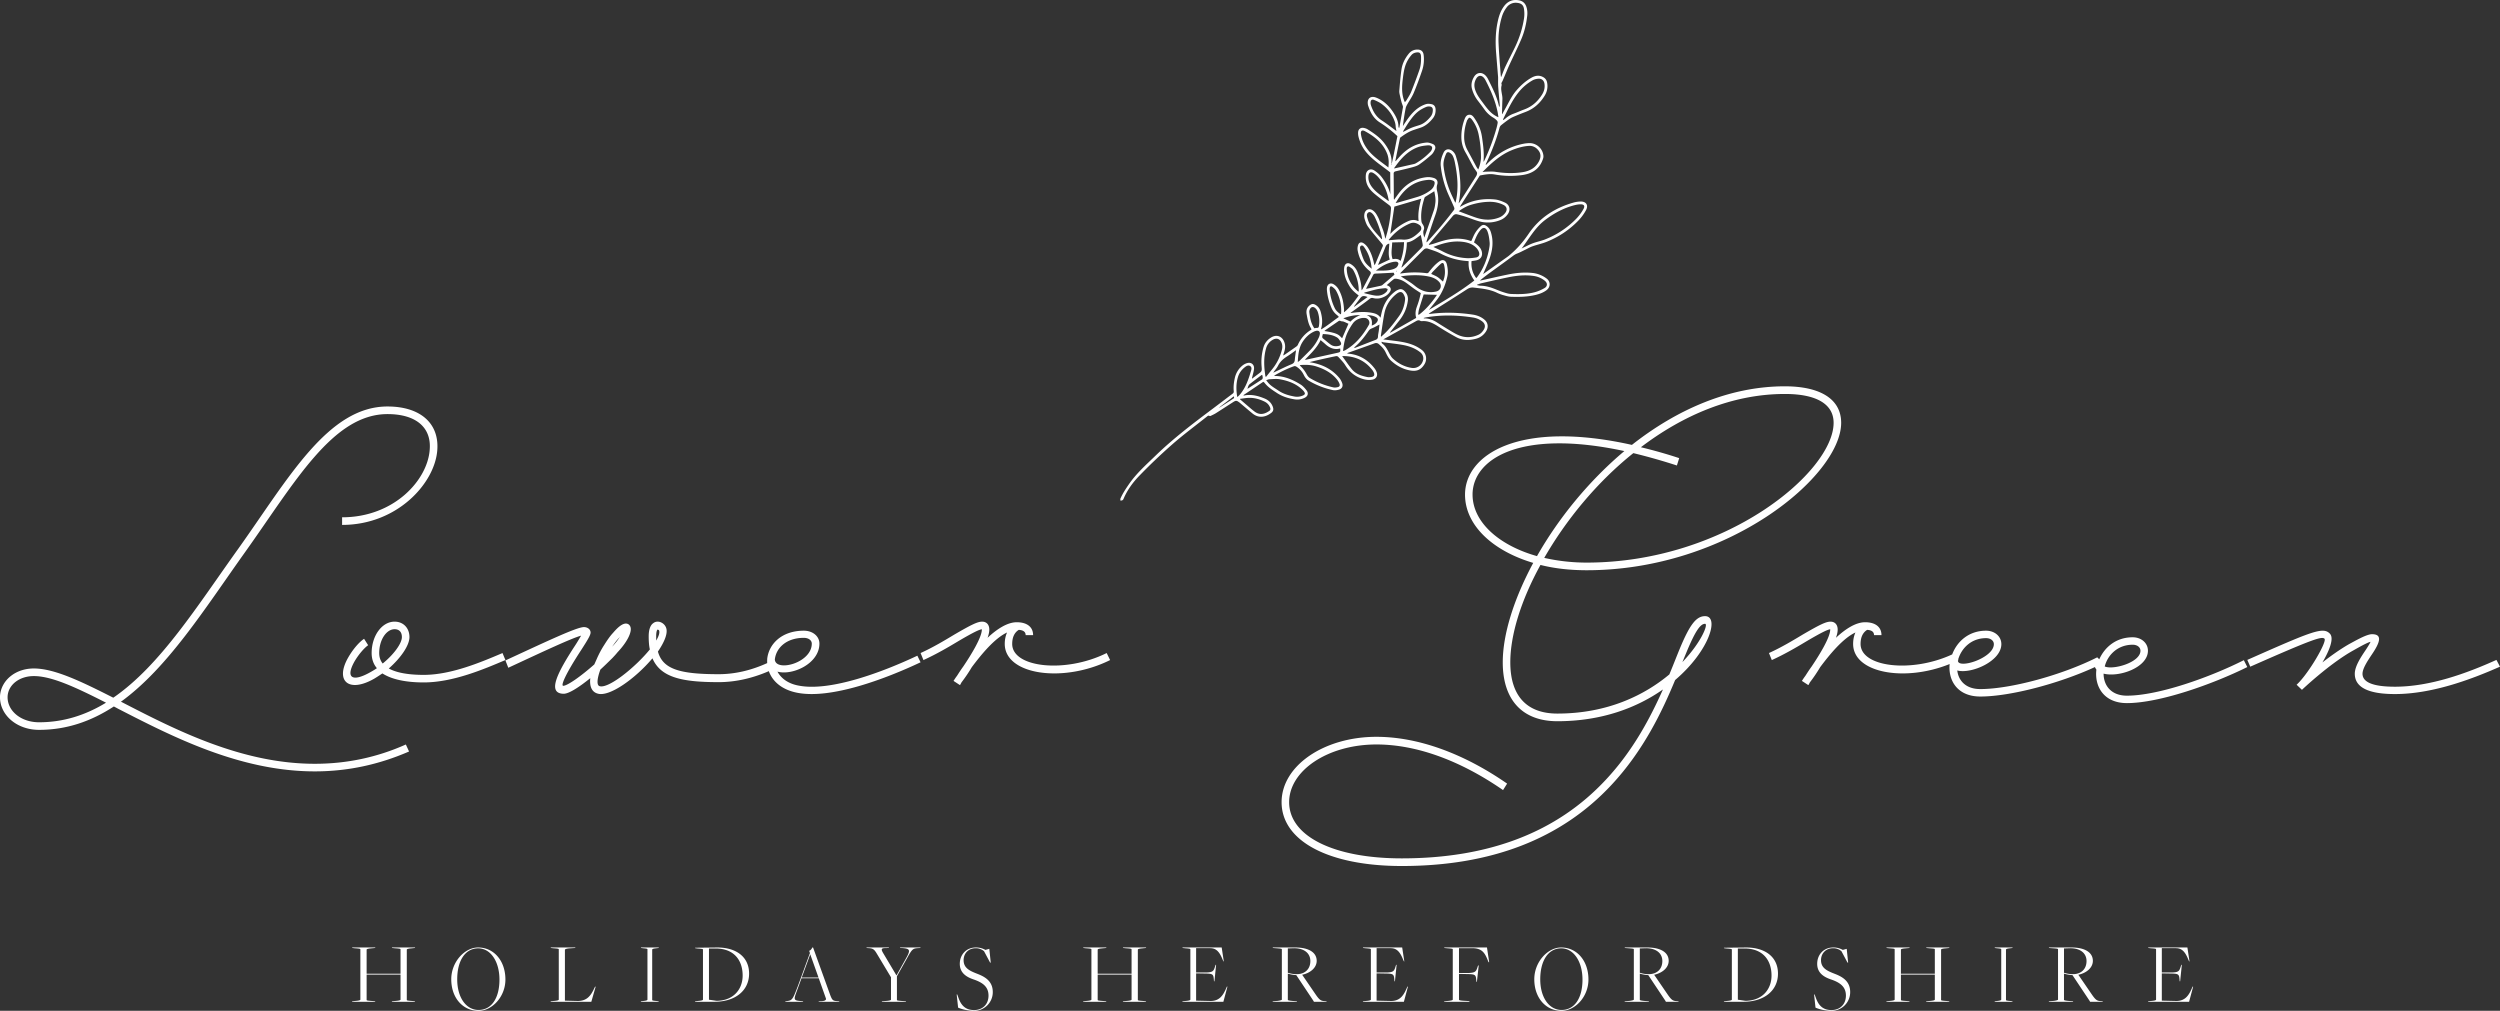 <svg viewBox="0 0 277 112" xmlns="http://www.w3.org/2000/svg"><rect x="0" y="0" width="277" height="112" fill="#333333" stroke="none"/><path d="M52.972 104.98c1.737 0 3.028 1.46 3.028 3.553 0 1.911-1.476 3.467-2.981 3.467-1.737 0-3.019-1.428-3.019-3.499 0-1.911 1.477-3.52 2.972-3.52zm120 0c1.737 0 3.028 1.46 3.028 3.553 0 1.911-1.477 3.467-2.982 3.467-1.736 0-3.018-1.428-3.018-3.499 0-1.911 1.477-3.52 2.972-3.52zm30.147 0a2.1 2.1 0 011.063.27l.434-.119.158 1.526h-.07l-.669-1.258a1.364 1.364 0 00-.937-.333c-.797 0-1.33.57-1.33 1.322 0 .86.65 1.172 1.479 1.495.818.312 1.753.784 1.753 2.032a2.068 2.068 0 01-2.088 2.085c-.582 0-1.261-.14-1.754-.355l-.158-1.462h.06l.157.43c.325.882.847 1.301 1.714 1.301.956 0 1.596-.655 1.596-1.601 0-.957-.61-1.44-1.665-1.795-.729-.248-1.517-.689-1.517-1.721 0-1.043.73-1.817 1.774-1.817zm-95 0a2.1 2.1 0 011.063.27l.434-.119.158 1.526h-.07l-.67-1.258a1.36 1.36 0 00-.936-.333c-.797 0-1.33.57-1.33 1.322 0 .86.65 1.172 1.479 1.495.817.312 1.753.784 1.753 2.032a2.069 2.069 0 01-2.089 2.085c-.58 0-1.26-.14-1.753-.355l-.158-1.462h.06l.157.43c.325.882.847 1.301 1.714 1.301.956 0 1.596-.655 1.596-1.601 0-.957-.61-1.44-1.664-1.795-.73-.248-1.518-.689-1.518-1.721 0-1.043.73-1.817 1.774-1.817zm64.863.096c-1.412 0-2.322 1.331-2.322 3.435 0 1.997.975 3.393 2.368 3.393 1.43 0 2.312-1.31 2.312-3.36 0-2.029-.994-3.468-2.358-3.468zm-120 0c-1.412 0-2.322 1.331-2.322 3.435 0 1.997.975 3.393 2.368 3.393 1.43 0 2.312-1.31 2.312-3.36 0-2.029-.993-3.468-2.358-3.468zm82.381-.096l.235 1.55-.039-.01-.069-.134c-.382-.982-.765-1.329-1.421-1.329h-1.54v2.696h1.138c.735-.03.813-.155.98-.732l.049-.125.049.01-.186 1.828-.05-.01-.008-.104c-.05-.665-.09-.732-.903-.752l-1.068-.019v3.023l1.637.039c.951-.02 1.353-.607 1.715-1.464l.06-.135.058.01-.45 1.675H131l.03-.058.392-.038c.343-.029.47-.087.47-.145v-5.564c0-.068-.059-.087-.568-.125l-.285-.03-.03-.057h4.354zm-71.606 0l-.031.057-.63.04c-.366.028-.503.105-.503.163v5.632l1.447.039c1.016-.02 1.436-.597 1.834-1.473l.063-.116H66l-.482 1.675H61l.032-.058.377-.038c.367-.029.503-.087.503-.145v-5.564c0-.068-.062-.087-.608-.125l-.262-.03-.031-.057h2.746zm79.749 0c1.518 0 2.383.559 2.383 1.483 0 .77-.723 1.357-1.61 1.54l1.55 2.263c.397.558.55.645.997.664l.133.01.041.057h-1.416l-.071-.125-1.885-2.83a3.904 3.904 0 01-.937-.164v2.907c0 .068.357.106.591.126l.397.028.031.058H141l.03-.058.51-.038c.204-.02.49-.087.49-.145v-5.564c0-.068-.062-.087-.592-.125l-.397-.03-.03-.057h2.495zm-70.506 0l-.024.057-.324.04c-.283.028-.389.086-.389.144v5.564c0 .067.05.087.47.126l.235.028.025.058H71l.024-.058.324-.038c.284-.029.39-.087.39-.145v-5.564c0-.068-.05-.087-.47-.125l-.235-.03-.025-.057H73zm91.756 0l.244 1.627-.063.01-.054-.116c-.35-.924-.668-1.444-1.783-1.444h-1.444v2.754h1.019c.818-.03.881-.165 1.062-.742l.053-.105.053.009-.202 1.82-.053-.01-.01-.106c-.053-.664-.075-.732-.977-.75l-.945-.02v2.84c0 .067.064.115.616.144l.52.03.032.076H160l.032-.058.425-.038c.371-.029.51-.087.51-.145v-5.564c0-.068-.065-.087-.617-.125l-.307-.03-.032-.057h4.745zm-66.257 0l-.03.057-.374.01c-.456.01-.496.126-.233.568l1.457 2.446h.02l1.042-1.868c.516-.915.466-1.069-.364-1.146l-.273-.01-.03-.057H102l-.03.057-.172.01c-.628.039-.709.039-1.305 1.137l-1.114 1.983v2.618c0 .067.062.087.588.126l.394.028.03.058H97.7l.03-.058.507-.038c.354-.029.485-.087.485-.145v-2.474l-1.508-2.513c-.283-.471-.405-.683-.91-.712l-.274-.02-.03-.057h2.5zm-19.046 0c2.198 0 3.547 1.102 3.547 2.894 0 1.887-1.533 3.123-3.843 3.123H77l.03-.057.369-.04c.357-.027.49-.085.49-.143v-5.537c0-.068-.061-.087-.593-.125l-.255-.03-.03-.056 2.442-.029zm143.547 0l-.024.057-.324.04c-.283.028-.389.086-.389.144v5.564c0 .067.049.087.47.126l.235.028.024.058H221l.024-.058.325-.038c.282-.029.388-.087.388-.145v-5.564c0-.068-.049-.087-.47-.125l-.234-.03-.025-.057H223zm-100.407 0l-.032.057-.427.04c-.373.028-.512.086-.512.144v2.667h3.756v-2.696c0-.068-.064-.087-.619-.125l-.309-.03-.032-.057H127l-.032.057-.384.04c-.373.028-.512.086-.512.144v5.564c0 .067.064.087.619.126l.266.028.032.058h-2.582l.032-.058.427-.038c.373-.029.512-.087.512-.145v-2.772h-3.756v2.801c0 .067.064.087.619.126l.31.028.032.058H120l.032-.058.384-.038c.374-.029.513-.087.513-.145v-5.564c0-.068-.064-.087-.62-.125l-.266-.03-.032-.057h2.582zm-81 0l-.032.057-.427.04c-.373.028-.512.086-.512.144v2.667h3.757v-2.696c0-.068-.065-.087-.62-.125l-.309-.03-.032-.057H46l-.032.057-.384.04c-.373.028-.512.086-.512.144v5.564c0 .067.064.087.619.126l.267.028.032.058h-2.583l.033-.058.426-.038c.374-.029.513-.087.513-.145v-2.772h-3.757v2.801c0 .067.064.087.619.126l.31.028.032.058H39l.032-.058.384-.038c.374-.029.513-.087.513-.145v-5.564c0-.068-.064-.087-.62-.125l-.266-.03-.032-.057h2.583zm48.493 0l1.908 5.286c.2.504.268.627.709.655l.268.02.03.056H90.7l.028-.056.307-.01c.268-.019.556-.086.47-.323l-.786-2.215h-1.917c.01 0-.556 1.53-.556 1.53-.307.837-.317.932.518.998l.2.02.03.056H87l.029-.056.153-.02c.604-.076.652-.18 1.227-1.682l1.332-3.64-.086-.248c.173-.067.259-.19.355-.37h.076zm152.277 0l.235 1.55-.039-.01-.069-.134c-.382-.982-.765-1.329-1.421-1.329h-1.54v2.696h1.138c.735-.03.813-.155.98-.732l.049-.125.049.01-.186 1.828-.049-.01-.01-.104c-.049-.665-.088-.732-.902-.752l-1.069-.019v3.023l1.638.039c.951-.02 1.353-.607 1.715-1.464l.06-.135.058.01-.45 1.675H238l.03-.058.392-.038c.342-.029.47-.087.47-.145v-5.564c0-.068-.059-.087-.569-.125l-.284-.03-.03-.057h4.354zm-48.91 0c2.198 0 3.547 1.102 3.547 2.894 0 1.887-1.533 3.123-3.843 3.123H191l.03-.057.369-.04c.357-.027.49-.085.49-.143v-5.537c0-.068-.061-.087-.593-.125l-.256-.03-.03-.056 2.442-.029zm-10.947 0c1.517 0 2.384.559 2.384 1.483 0 .77-.723 1.357-1.61 1.54l1.548 2.263c.398.558.55.645.999.664l.132.01.041.057h-1.416l-.071-.125-1.885-2.83a3.9 3.9 0 01-.937-.164v2.907c0 .068.357.106.591.126l.397.028.03.058H180l.03-.058.51-.038c.204-.02.49-.087.49-.145v-5.564c0-.068-.063-.087-.592-.125l-.397-.03-.03-.057h2.495zm29.087 0l-.032.057-.427.04c-.373.028-.512.086-.512.144v2.667h3.757v-2.696c0-.068-.064-.087-.62-.125l-.309-.03-.032-.057H216l-.032.057-.384.04c-.373.028-.512.086-.512.144v5.564c0 .067.064.087.619.126l.267.028.032.058h-2.583l.032-.058.427-.038c.374-.029.513-.087.513-.145v-2.772h-3.757v2.801c0 .067.064.087.619.126l.309.028.033.058H209l.032-.058.384-.038c.374-.029.513-.087.513-.145v-5.564c0-.068-.064-.087-.62-.125l-.266-.03-.032-.057h2.582zm17.913 0c1.518 0 2.383.559 2.383 1.483 0 .77-.723 1.357-1.61 1.54l1.55 2.263c.397.558.55.645.998.664l.132.01.041.057h-1.416l-.071-.125-1.885-2.83a3.91 3.91 0 01-.938-.164v2.907c0 .068.358.106.592.126l.397.028.031.058H227l.03-.058.51-.038c.203-.02.489-.087.489-.145v-5.564c0-.068-.062-.087-.592-.125l-.397-.03-.03-.057h2.496zm-74.144 0l.236 1.55-.039-.01-.07-.134c-.381-.982-.764-1.329-1.42-1.329h-1.54v2.696h1.138c.735-.03.813-.155.98-.732l.049-.125.049.01-.186 1.828-.05-.01-.009-.104c-.049-.665-.089-.732-.902-.752l-1.07-.019v3.023l1.639.039c.951-.02 1.353-.607 1.715-1.464l.06-.135.058.01-.45 1.675H151l.03-.058.392-.038c.343-.029.47-.087.47-.145v-5.564c0-.068-.059-.087-.57-.125l-.283-.03-.03-.057h4.353zm37.938.115h-.747v5.672l.848.125c1.953-.029 2.884-1.361 2.884-2.798 0-1.725-.982-2.999-2.985-2.999zm-114 0h-.747v5.672l.85.125c1.951-.029 2.882-1.361 2.882-2.798 0-1.725-.982-2.999-2.985-2.999zm10.48.655h-.01s-.93 2.558-.94 2.558h1.86l-.91-2.558zm92.471-.683l-.56.019v2.696c.336.096.591.154.998.154.897 0 1.498-.56 1.498-1.454 0-.876-.713-1.463-1.936-1.415zm47 0l-.56.019v2.696c.336.096.59.154.998.154.897 0 1.498-.56 1.498-1.454 0-.876-.713-1.463-1.936-1.415zm-86 0l-.56.019v2.696c.336.096.591.154.998.154.897 0 1.498-.56 1.498-1.454 0-.876-.713-1.463-1.936-1.415zm54.51-62.263c3.956 0 6.24 1.434 6.24 4.043 0 5.87-12.51 16.336-28.203 16.336-1.833 0-3.57-.195-5.113-.587-2.155 3.913-3.344 7.76-3.344 10.793 0 3.686 1.8 5.675 5.209 5.675 5.627 0 9.712-2.087 12.413-4.337.45-1.077.836-2.087 1.19-2.935 1.093-2.609 1.8-3.522 2.766-3.522 1.607 0 .514 3.815-3.313 7.076-1.448 3.49-3.506 7.826-7.074 11.642-5.563 5.967-13.314 8.966-23.219 8.966-8.104 0-13.313-2.771-13.313-7.075 0-4.011 4.663-7.24 10.515-7.24 4.535 0 9.583 1.794 14.472 5.185l-.45.718c-4.76-3.294-9.616-5.055-14.022-5.055-5.402 0-9.679 2.902-9.679 6.392 0 3.75 4.888 6.228 12.477 6.228 9.68 0 17.205-2.902 22.607-8.707 3.023-3.228 4.92-6.848 6.335-10.01-2.83 1.989-6.72 3.521-11.705 3.521-3.859 0-6.046-2.347-6.046-6.522 0-3.097 1.222-7.01 3.377-11.02-4.503-1.338-7.557-4.174-7.557-7.566 0-4.402 5.917-8.315 18.49-5.51 4.888-3.848 10.71-6.49 16.947-6.49zM42.937 45.039c3.612 0 5.74 1.847 5.515 4.827-.258 3.661-4.419 8.294-10.547 8.294v-.843c5.741 0 9.483-4.114 9.709-7.515.193-2.462-1.549-3.92-4.677-3.92-6.097 0-10.29 7.613-15.87 15.42-4.386 6.156-8.482 12.7-13.675 16.457.032 0 .064.033.097.033 5.902 3.045 13.256 6.836 21.384 6.836 3.548 0 6.903-.713 10.096-2.138l.355.777c-3.355 1.457-6.806 2.203-10.451 2.203-8.321 0-15.837-3.888-21.772-6.933l-.483-.26c-2.484 1.62-5.194 2.592-8.29 2.592-2.516 0-4.45-1.717-4.322-3.822.161-1.717 1.742-2.98 3.742-2.98 2.29 0 5.29 1.457 8.805 3.239 5.193-3.564 9.29-10.14 13.837-16.49 5.548-7.775 9.934-15.777 16.547-15.777zM3.748 74.91c-1.58 0-2.807.939-2.903 2.203-.097 1.587 1.419 2.915 3.483 2.915 2.742 0 5.193-.81 7.419-2.17-3.322-1.685-6-2.948-7.999-2.948zm199.072-6.031c.508 0 .794.357.794.877 0 .26-.064.553-.191.91 1.047-.975 2.189-1.722 3.236-1.722 1.078 0 1.808.487 1.808 1.43h-.825c0-.358-.254-.553-.762-.585-.475.292-.729.812-.729 1.56 0 2.572 5.633 3.252 10.152 1.159.53-1.42 1.825-2.627 3.754-2.627.958 0 1.692.634 1.692 1.49 0 1.903-3.352 3.33-4.883 2.918.128 1.11.926 2.06 2.552 2.06 3.352 0 9.064-1.552 12.956-3.518l.224.22c.606-1.362 1.882-2.44 3.702-2.44.957 0 1.691.633 1.691 1.49 0 1.871-3.223 2.98-4.914 2.537 0 1.268.798 2.442 2.585 2.442 3.478 0 9.19-2.03 12.955-3.933l.383.762c-3.83 1.902-9.732 3.995-13.338 3.995-2.585 0-3.606-1.87-3.383-3.71-.063-.095-.128-.19-.16-.285-3.989 1.839-9.413 3.266-12.7 3.266-2.555 0-3.58-1.8-3.398-3.6-5.024 2.032-10.695.976-10.695-2.226 0-.488.096-.91.254-1.268-1.396.65-2.854 2.438-3.901 3.835a17.12 17.12 0 01-1.143 1.69l-.158.293h-.032l-.697-.455c.03-.032.158-.26.38-.552.19-.293.412-.65.698-1.04.92-1.366 2.061-3.25 2.061-4.096v-.032c-.285.032-.92.325-2.632 1.332-1.079.65-2.411 1.43-3.839 2.08l-.317-.78c1.365-.617 2.665-1.397 3.743-2.047 1.903-1.105 2.57-1.43 3.077-1.43zm55.326 1.328c.494.5-.032 1.845-.822 3.191.921-.72 1.974-1.47 2.961-2.034.757-.407 1.941-1.095 2.534-1.095 1.184 0 .888.907 0 2.221-.526.782-1.053 1.596-1.053 2.16 0 .937 1.151 1.437 3.586 1.437 3.883 0 7.93-1.47 11.253-2.971l.395.75c-3.389 1.502-7.633 3.035-11.648 3.035-2.895 0-4.442-.72-4.442-2.252 0-.814.658-1.815 1.185-2.597.394-.594.526-.844.559-.938-.296.062-.888.375-1.94.97-2.633 1.47-5.66 4.348-5.66 4.348l-.592-.563.065-.062c1.316-1.252 3.323-4.724 3.028-5.037-.296-.282-1.218 0-8.226 3.097l-.329-.751c7.206-3.19 8.39-3.691 9.146-2.91zm-184.356-.69c.255.61-.16 1.593-.893 2.677.542 1.931 2.36 2.507 6.727 2.507 1.776 0 3.578-.41 5.382-1.231a3.133 3.133 0 010-.392v-.06c.163-1.614 1.56-3.137 4.062-3.137.975 0 1.723.61 1.723 1.431 0 2.222-2.99 3.562-4.647 3.106.39.73 1.17 1.34 2.371 1.552 3.478.67 9.26-1.491 13.128-3.318l.357.73c-3.866 1.827-9.91 4.11-13.647 3.38-1.747-.332-2.773-1.29-3.167-2.397-1.864.804-3.725 1.217-5.562 1.217-3.953 0-6.408-.474-7.333-2.642-1.849 2.201-4.814 4.37-6.121 3.895-.638-.202-.86-.847-.765-1.694-1.307 1.051-2.423 1.763-2.997 1.728-1.785-.068-.701-2.27 1.339-5.387.223-.338.478-.779.638-1.05-1.02.271-3.985 1.66-8.066 3.557L56 73.175c4.623-2.134 7.906-3.693 8.703-3.693.383 0 .734.238.734.61 0 .305-.415.949-1.02 1.898-1.818 2.778-2.296 3.997-2.009 3.997.446 0 1.913-1.016 3.443-2.371l.287-.644c.223-.508.51-1.05.797-1.49.319-.509.637-.983.988-1.356.606-.711 1.244-1.253 1.722-.948.415.304.255.948-.095 1.592-.255.474-.638.982-1.117 1.49-.19.238-.382.441-.573.644-.447.44-.893.881-1.34 1.288-.382 1.05-.414 1.728-.095 1.83.956.339 3.953-2.067 5.579-4.066-.095-.407-.128-.915-.128-1.457 0-.678.16-1.22.51-1.457.48-.373 1.18-.068 1.404.474zm-30.067-.638c.967 0 1.644.709 1.644 1.708 0 .934-.967 2.32-2.288 3.48.805.452 2.094.71 3.866.71 3.061 0 6.38-1.419 8.733-2.418l.322.774c-2.353.999-5.8 2.481-9.055 2.481-2.03 0-3.576-.354-4.575-.998-.29.193-.58.387-.902.58-2.803 1.611-4.382.29-2.9-2.321.515-.902 1.192-1.708 1.772-2.095l.451.71c-.451.321-1.063 1.03-1.514 1.804-1.031 1.837-.226 2.32 1.804 1.16.226-.129.451-.257.677-.419-.387-.451-.58-1.031-.58-1.676 0-1.901 1.128-3.48 2.545-3.48zm65.097 0c.508 0 .794.357.794.877 0 .26-.064.553-.191.91 1.047-.975 2.189-1.722 3.236-1.722 1.078 0 1.808.487 1.808 1.43h-.825c0-.358-.254-.553-.762-.585-.475.292-.729.812-.729 1.56 0 2.633 5.9 3.283 10.468 1.007l.381.78c-5.234 2.6-11.674 1.626-11.674-1.787 0-.488.096-.91.254-1.268-1.396.65-2.854 2.438-3.901 3.835a17.12 17.12 0 01-1.143 1.69l-.158.293h-.032l-.697-.455c.03-.032.158-.26.38-.552.19-.293.412-.65.698-1.04.92-1.366 2.061-3.25 2.061-4.096v-.032c-.285.032-.92.325-2.632 1.332-1.079.65-2.411 1.43-3.839 2.08l-.317-.78c1.365-.617 2.665-1.397 3.743-2.047 1.903-1.105 2.57-1.43 3.077-1.43zm127.48 2.556c-1.66 0-2.776 1.142-3.096 2.41.926.413 3.958-.444 3.958-1.744 0-.38-.351-.666-.862-.666zm-147.232-.762c-1.982 0-3.087 1.157-3.217 2.405.098 1.4 4.094.396 4.094-1.766 0-.365-.357-.639-.877-.639zm130.99.033c-1.653 0-2.735 1.131-3.092 2.361l.034.07-.056.026c-.115 1.03 3.974-.215 3.974-1.792 0-.38-.35-.665-.86-.665zm-176.335-.99c-.902 0-1.707 1.16-1.707 2.643 0 .451.128.838.386 1.16 1.225-.999 2.127-2.223 2.127-2.932 0-.548-.29-.87-.806-.87zm145.196-.597c-.515 0-1.062.782-1.995 3l-.514 1.24c2.122-2.219 2.894-4.24 2.509-4.24zm-120.23 1.449l-.16.169c-.223.237-.446.542-.701.915.35-.373.637-.746.86-1.084zm4.176-.814c-.096.068-.16.305-.16.746v.474c.288-.474.415-.881.32-1.118-.032-.068-.16-.102-.16-.102zm124.896-26.102c-5.852 0-11.319 2.38-15.95 5.902 1.351.326 2.766.718 4.245 1.207l-.257.815a66.136 66.136 0 00-4.824-1.37c-4.116 3.294-7.492 7.468-9.872 11.608 1.447.327 3.023.522 4.695.522 15.371 0 27.366-10.043 27.366-15.488 0-2.054-1.865-3.196-5.403-3.196zM163.16 54.803c0 3 2.862 5.609 7.139 6.815 2.347-4.141 5.692-8.282 9.68-11.64-11.674-2.512-16.82.945-16.82 4.825zm5.136-54.77c.394.072.67.293.81.674.128.348.15.707.107 1.068-.102.873-.297 1.73-.641 2.538-.417.981-.897 1.936-1.342 2.905-.179.39-.338.79-.506 1.184-.079.185-.155.369-.234.551-.06.141-.2.266-.092.442-.183.544.093 1.069.07 1.607-.022.536-.031 1.073-.046 1.61 0 .006.008.012.024.041.14-.255.271-.5.407-.742.354-.638.664-1.303 1.143-1.863.487-.571 1.04-1.075 1.697-1.443.42-.235.868-.311 1.32-.045.23.136.358.33.407.585a1.995 1.995 0 01-.272 1.459c-.514.839-1.207 1.464-2.144 1.81-.447.166-.889.348-1.327.535a2.805 2.805 0 00-.5.28c-.284.2-.56.408-.829.626a.568.568 0 00-.19.269c-.357 1.34-.86 2.626-1.448 3.88-.03.062-.058.125-.084.19-.004.01.003.027.011.088.114-.112.207-.208.302-.3 1.097-1.055 2.38-1.766 3.882-2.058a3.76 3.76 0 01.643-.067c.75-.01 1.424.566 1.534 1.304a.86.86 0 01-.01.365c-.164.542-.45 1.015-.914 1.348-.425.307-.917.455-1.439.527a9.77 9.77 0 01-3.038-.072c-.535-.093-1.058.012-1.58.106-.042.007-.082.065-.11.108-.701 1.092-1.401 2.185-2.1 3.278-.013.02-.02.041-.05.107.097-.05.16-.083.22-.117 1.135-.631 2.362-.836 3.639-.714.382.037.766.182 1.119.343.548.248.67.821.315 1.307-.212.29-.481.508-.825.642a3.653 3.653 0 01-2.249.156c-.528-.13-1.033-.352-1.551-.52-.321-.106-.646-.2-.975-.278-.2-.047-.355.031-.497.203-.846 1.016-1.707 2.021-2.561 3.03a.296.296 0 00-.075.16c.16-.04.323-.073.48-.12.273-.084.541-.18.814-.264 1.106-.344 2.217-.452 3.337-.064.022.008.045.006.074.01.148-.312.268-.64.45-.929.164-.262.371-.508.602-.714.227-.202.449-.165.69.024.208.162.336.369.417.62.326 1.014.2 2.008-.147 2.982-.2.562-.457 1.104-.701 1.682l.463-.33c.76-.539 1.52-1.077 2.278-1.616.063-.045.122-.094.18-.144.827-.688 1.516-1.486 2.122-2.378 1.197-1.764 2.894-2.857 4.932-3.443.256-.074.529-.12.795-.127.645-.016.928.401.621.966a5.27 5.27 0 01-.841 1.145 10.013 10.013 0 01-3.613 2.39c-.48.183-.99.292-1.476.464-.28.098-.54.254-.81.383-.298.142-.589.304-.897.419-.178.066-.32.163-.468.273-.727.543-1.465 1.073-2.2 1.606-.489.357-.979.713-1.45 1.11.065-.01.13-.016.194-.03.948-.21 1.894-.429 2.845-.626.916-.19 1.843-.288 2.78-.187a3.12 3.12 0 011.59.63c.41.31.474.923-.059 1.307-.36.258-.774.406-1.206.507-.886.209-1.789.229-2.69.196-.28-.01-.56-.096-.833-.173a4.36 4.36 0 01-.715-.265c-.823-.399-1.714-.477-2.602-.581-.273-.033-.492.035-.73.19-1.323.86-2.66 1.697-3.993 2.541-.084.053-.169.105-.247.199.076-.007.152-.011.227-.021 1.548-.197 3.093-.143 4.633.084.488.072.939.24 1.32.566.383.328.46.807.2 1.244a1.846 1.846 0 01-1.148.868c-.739.197-1.48.2-2.162-.166a33.796 33.796 0 01-2.103-1.25c-.52-.328-1.05-.581-1.683-.537-.069.005-.152.005-.205-.028-.225-.142-.395-.02-.585.086-1.134.638-2.273 1.267-3.41 1.898l-.119.065c.123.017.196.028.269.037.58.077 1.164.136 1.741.235.82.14 1.603.387 2.272.91a1.19 1.19 0 01.283 1.571c-.375.61-.838.819-1.544.7-.841-.14-1.564-.537-2.174-1.103-.266-.248-.44-.61-.603-.946-.176-.36-.446-.623-.736-.875a.446.446 0 00-.468-.093c-.978.354-1.958.7-2.937 1.049a.17.17 0 00-.1.08l.237.028c1.178.137 2.097.716 2.807 1.641.097.126.173.276.226.426.135.376-.062.719-.46.8a2.157 2.157 0 01-1.049-.064c-.864-.25-1.503-.766-1.975-1.53-.21-.341-.51-.63-.781-.93a.3.3 0 00-.241-.079c-.98.202-1.96.415-2.943.666l.207.039c1.239.225 2.31.752 3.118 1.738.128.157.225.35.296.54.121.323-.005.62-.334.723-.22.069-.479.104-.7.058a8.782 8.782 0 01-2.677-1.046c-.254-.15-.416-.38-.547-.64a2.18 2.18 0 00-.82-.916c-.064-.04-.166-.071-.23-.05-.775.263-1.5.632-2.25 1.06.087.013.128.025.168.026 1.028.028 1.937.417 2.788.95.247.154.455.39.64.623.275.348.165.695-.246.871a1.84 1.84 0 01-1.016.154c-.715-.108-1.393-.31-2.007-.714-.504-.33-1.01-.65-1.382-1.138-.022-.03-.057-.048-.126-.103l-2.18 1.465.019.095c.028-.017.054-.043.084-.048.775-.143 1.501.048 2.208.337.43.176.756.468.92.917.105.286.071.492-.17.68-.648.503-1.408.62-2.095.056-.434-.356-.859-.723-1.289-1.086-.04-.034-.08-.071-.122-.104-.347-.26-.404-.26-.77-.025-.62.4-1.24.803-1.865 1.198-.168.106-.352.188-.532.275-.047.023-.119.053-.15.033-.145-.089-.234.007-.327.081-1.265 1.006-2.567 1.97-3.782 3.031a62.459 62.459 0 00-3.677 3.5c-.714.734-1.332 1.572-1.743 2.533-.027.062-.058.137-.111.171-.066.043-.157.05-.237.072-.006-.077-.04-.165-.014-.228.243-.566.582-1.076.931-1.584.831-1.211 1.922-2.175 2.966-3.186 1.983-1.922 4.181-3.584 6.387-5.237.72-.54 1.434-1.09 2.154-1.63.098-.075.133-.15.12-.272-.051-.51.013-1.009.128-1.507a2.45 2.45 0 01.809-1.313 1.49 1.49 0 01.54-.292c.43-.13.795.139.774.586-.013.287-.11.57-.175.853-.02.088-.058.171-.054.29.228-.171.455-.345.684-.514.418-.312.428-.312.38-.849a5.846 5.846 0 01.203-2.097c.132-.473.416-.831.83-1.094.604-.382 1.223-.18 1.48.485.137.355.113.707.006 1.062l-.133.436c.089-.048.142-.071.19-.103.416-.29.834-.578 1.248-.872a.539.539 0 00.188-.196 3.66 3.66 0 011.513-1.7c-.016-.05-.02-.097-.044-.134-.302-.473-.388-1.014-.487-1.55-.071-.385-.002-.734.324-.997.232-.187.424-.201.678-.046.284.174.46.428.549.742.177.623.236 1.25.048 1.884-.004.012.006.029.017.077.69-.41 1.29-.922 1.956-1.38-.086-.086-.143-.157-.214-.21a1.982 1.982 0 01-.638-.86c-.245-.601-.42-1.22-.474-1.868a1.401 1.401 0 01.008-.344c.066-.382.392-.533.727-.338.258.15.454.367.595.63.374.699.53 1.453.567 2.236.003.074-.024.151-.001.236.666-.522 1.13-1.191 1.62-1.86-.403-.303-.766-.617-1.02-1.036-.31-.512-.549-1.05-.593-1.654a1.59 1.59 0 01.036-.523c.097-.359.38-.455.7-.262.363.219.615.531.765.924.22.575.404 1.16.422 1.785.001.052.01.103.021.198.057-.08.095-.125.121-.175.282-.529.557-1.061.844-1.587.09-.167.06-.268-.09-.387-.736-.588-1.153-1.37-1.322-2.282a1.281 1.281 0 01.051-.585c.09-.286.33-.375.588-.214.177.112.341.27.46.441.355.511.549 1.095.691 1.697l.072.312.083-.123a.347.347 0 00.025-.048c.27-.637.534-1.276.806-1.91.053-.122.011-.189-.066-.281-.524-.624-1.058-1.24-1.547-1.89-.187-.25-.292-.573-.387-.878a1.226 1.226 0 01-.017-.588c.096-.464.56-.632.943-.348.145.108.275.252.37.405.14.228.271.469.356.721.224.659.547 1.29.623 2.008.02-.042.046-.084.06-.128.334-1.045.51-2.118.586-3.21.013-.179-.053-.279-.19-.38-.535-.402-1.072-.801-1.59-1.226-.449-.372-.838-.807-.966-1.398a2.336 2.336 0 01-.034-.794c.067-.484.518-.702.934-.433.31.2.608.458.829.751.45.598.804 1.255.946 1.895-.004-.734-.01-1.569-.013-2.434-.856-.682-1.855-1.293-2.62-2.184a4.247 4.247 0 01-.897-1.773 1.668 1.668 0 01-.043-.48c.019-.359.277-.557.633-.489.14.027.289.073.41.148.72.45 1.415.93 1.924 1.628.465.636.79 1.319.735 2.132a.114.114 0 00.016.055l.008.018.118-.542c.04-.183.08-.366.117-.55.133-.655.261-1.31.394-1.977a13.073 13.073 0 00-1.953-1.523c-.714-.457-1.068-1.144-1.307-1.916a.543.543 0 01-.013-.068c-.106-.671.31-1.011.942-.755.863.349 1.48.986 1.96 1.758.27.432.48.894.488 1.42.001.066.025.13.073.196.02-.086.045-.17.06-.258l.36-2.04a.294.294 0 00-.003-.133c-.044-.142-.104-.279-.144-.422a11.67 11.67 0 01-.176-.715c-.039-.186-.093-.38-.078-.566.065-.794.126-1.592.244-2.38.097-.646.391-1.226.806-1.736.236-.289.544-.446.923-.455.44-.01.684.191.729.627a3.92 3.92 0 01-.169 1.685c-.287.841-.592 1.68-.938 2.5-.19.448-.484.852-.722 1.281-.071.127-.14.262-.167.402a25.993 25.993 0 00-.31 1.992c.044-.07.087-.142.133-.211.444-.677.906-1.342 1.582-1.813.254-.178.545-.324.842-.417.198-.06.442-.038.651.01.276.066.407.292.42.57.017.358-.07.696-.291.975-.378.476-.82.876-1.418 1.068-.256.082-.512.167-.766.255-.523.182-.975.486-1.416.809-.038.027-.061.088-.07.137a466.55 466.55 0 00-.495 2.437c-.003.013.006.027.02.07l.288-.331c.554-.646 1.197-1.182 1.998-1.488a4.32 4.32 0 011.14-.254c.23-.02.483.075.705.166.24.098.337.341.233.578-.093.214-.21.44-.379.592-.428.385-.877.75-1.348 1.081-.226.158-.512.246-.784.319-.609.164-1.224.303-1.84.447-.155.036-.23.107-.226.28.011.906.013 1.812.019 2.718 0 .044.013.087.023.159.246-.33.462-.647.706-.94.76-.907 1.735-1.438 2.915-1.565.252-.026.525.01.77.084.362.11.505.378.393.738-.08.257-.066.493-.004.74.23.914.097 1.794-.216 2.667-.317.89-.607 1.788-.907 2.683-.03.085-.043.176-.074.311.067-.048.103-.066.129-.094a48.25 48.25 0 002.915-3.483c.1-.131.057-.247.004-.366-.195-.443-.391-.885-.592-1.325a10.55 10.55 0 01-.86-3.166c-.063-.531.088-1.055.324-1.537.19-.386.61-.453.98-.147.157.13.295.327.355.52.143.452.267.915.338 1.384.196 1.289.274 2.58-.02 3.885.036-.04.075-.079.104-.124.62-.97 1.243-1.94 1.858-2.914a.736.736 0 00.086-.303c.006-.055-.032-.122-.066-.173-.11-.166-.24-.319-.335-.491-.297-.537-.57-1.088-.876-1.62a3.373 3.373 0 01-.467-1.644 5.44 5.44 0 01.34-2.01c.094-.25.208-.502.513-.534.307-.032.47.197.618.415.422.618.705 1.294.813 2.037.13.903.263 1.807.167 2.758.039-.045.063-.061.074-.084a22.764 22.764 0 001.343-3.552c.061-.22.117-.445.154-.671a.322.322 0 00-.069-.24 1.793 1.793 0 00-.387-.322 3.193 3.193 0 01-1.012-.928c-.253-.358-.523-.703-.789-1.052a3.7 3.7 0 01-.56-1.129c-.165-.514-.069-.987.201-1.435.296-.491.838-.564 1.252-.162.124.12.228.273.305.428.475.956.968 1.906 1.199 2.96.007.035.023.07.077.102l.013-.187a.776.776 0 000-.092c-.055-.643-.123-1.284-.168-1.927-.024-.333-.01-.67-.013-1.004 0-.038 0-.076-.004-.114l-.212-2.594c-.092-1.13-.08-2.256.14-3.372.132-.667.321-1.312.74-1.87.417-.555.963-.767 1.642-.645zm-29.818 44.048c-.362-.003-.724.07-1.086.109l.004.053c.402.344.802.69 1.205 1.033.13.11.261.215.396.317.57.435 1.118.299 1.639-.064.13-.091.154-.214.095-.365-.12-.31-.336-.53-.631-.673-.512-.247-1.053-.407-1.622-.41zm-1.777-.168l-1.605 1.225.018.024c.502-.323 1.004-.645 1.504-.971.144-.094.14-.099.083-.278zm1.241-3.237c-.36.278-.627.627-.766 1.068-.228.73-.216 1.466-.09 2.236.042-.025.07-.037.09-.057.061-.058.123-.116.179-.18.667-.76.97-1.695 1.255-2.637.057-.187.114-.417-.094-.548-.205-.129-.41-.009-.574.118zm2.703 1.345c-.1.004-.2.058-.352.106l.19.241c.312.396.753.624 1.158.903.547.377 1.163.552 1.804.666.287.05.567.018.84-.083.34-.125.379-.258.148-.535a1.44 1.44 0 00-.077-.086c-.707-.713-1.606-1.04-2.563-1.212-.37-.067-.765-.013-1.148 0zm-.785-.484c-.043.01-.07.01-.085.023-.429.324-.86.645-1.282.977-.165.13-.215.329-.28.548.56-.361 1.09-.7 1.614-1.046.049-.033.083-.122.083-.186.001-.104-.031-.208-.05-.316zm4.154-1.085c.043.061.056.09.077.109.298.274.522.599.715.953.08.15.206.299.35.386a8.495 8.495 0 002.563 1.018c.157.036.34.018.498-.021.21-.05.273-.19.191-.388a1.839 1.839 0 00-.25-.436c-.598-.749-1.406-1.18-2.3-1.468-.587-.19-1.191-.208-1.844-.153zm4.697-1c.351.482.682.97 1.05 1.43.448.56 1.095.77 1.771.9.111.022.231.007.346-.002.378-.032.483-.223.31-.564a1.442 1.442 0 00-.148-.234c-.843-1.08-1.971-1.549-3.329-1.53zm-7.752-1.767a1.558 1.558 0 00-.673.903c-.297 1.029-.239 2.065-.077 3.105.002.012.018.022.06.073.233-.29.45-.566.675-.838a5.563 5.563 0 001.072-2.098c.07-.256.097-.511.011-.77-.176-.533-.597-.68-1.068-.375zm2.643 1.116c-.367.255-.678.492-1.008.699-.416.262-.76.576-.988 1.024-.134.262-.339.488-.511.73l.025.027c.061-.03.121-.064.183-.093.59-.277 1.172-.574 1.774-.82.25-.104.364-.229.386-.49.029-.343.087-.684.139-1.077zm9.471-.94c.019.103.017.12.024.133.016.026.032.055.056.072.306.216.484.523.656.845.154.29.297.614.533.827.594.538 1.289.916 2.104 1.029a1.108 1.108 0 001.214-.797.844.844 0 00-.306-.943c-.576-.458-1.255-.688-1.963-.814-.697-.123-1.404-.191-2.105-.287-.067-.01-.131-.04-.213-.064zm-7.23-1.207a1.27 1.27 0 00-.281.098c-.514.247-.901.632-1.215 1.1-.45.674-.505 1.45-.553 2.256l.137-.084a.437.437 0 00.061-.05c.4-.393.799-.787 1.19-1.188a5.17 5.17 0 00.92-1.343 1.41 1.41 0 00.137-.436c.035-.263-.137-.409-.396-.353zm.479 1.03c-.415.877-1.087 1.497-1.742 2.173.071.002.094.007.114.003 1.159-.255 2.317-.507 3.474-.766.35-.078.354-.096.327-.485-.656.181-1.189-.058-1.662-.492-.152-.14-.314-.266-.511-.433zm4.422-2.414c-.335.09-.633.272-.836.548a6.4 6.4 0 00-.562.946c-.327.661-.457 1.376-.536 2.128.065-.014.088-.016.108-.025.055-.025.113-.05.166-.081 1.144-.67 1.946-1.658 2.585-2.79.176-.313-.047-.72-.402-.762a1.403 1.403 0 00-.523.036zm2.104.69c-.296.152-.564.314-.852.427a.654.654 0 00-.337.249c-.447.655-.93 1.281-1.54 1.798-.03.023-.045.06-.066.092l.029.04c.774-.303 1.547-.609 2.323-.904.191-.073.274-.181.277-.39.005-.213.063-.424.09-.637.031-.233.053-.467.076-.676zm-6.278 1.052c-.035.198-.146.358.037.502.278.217.54.456.825.662.27.196.589.221.907.144.238-.058.32-.198.21-.41-.1-.192-.225-.409-.4-.516-.472-.292-1.015-.365-1.58-.382zm1.72-1.42l-1.406.963c-.048.033-.088.074-.141.12 1.508.245 1.578.408 1.963.807l.704-1.61c-.18-.08-.356-.17-.54-.238-.106-.039-.238-.017-.334-.07-.105-.055-.165-.028-.245.028zm9.77-.436c-.104.017-.205.046-.307.069l.008.052c.53-.015 1 .16 1.438.437.468.296.936.592 1.411.876.33.197.659.405 1.011.552.716.297 1.441.282 2.155-.035.295-.13.5-.356.653-.629.176-.31.108-.611-.17-.84a2.18 2.18 0 00-1.068-.46c-1.71-.264-3.42-.308-5.132-.022zm-3.325-2.594l-.018.014c-.7.56-1.156 1.28-1.327 2.152-.16.82-.263 1.65-.39 2.476-.002.02.008.044.02.11.125-.111.224-.195.318-.283.645-.602 1.166-1.306 1.681-2.015.347-.476.542-1.014.636-1.589.028-.17.054-.366 0-.522-.203-.586-.464-.703-.92-.343zm-.298-1.636c-.266.204-.515.43-.785.662.056.028.082.043.11.055.337.147.437.42.225.72a1.51 1.51 0 01-.46.439c-.425.244-.888.354-1.38.225-.158-.042-.274-.005-.4.095-.294.235-.602.456-.907.677-.396.288-.796.572-1.196.859.017.016.023.027.027.026l.183-.024c.72-.102 1.443-.138 2.164 0 .359.068.704.177.943.546.05-.228.085-.407.129-.586.227-.953.714-1.741 1.503-2.335.114-.086.25-.152.384-.204.22-.085.418-.042.598.121.341.31.47.69.411 1.142-.108.82-.439 1.544-.956 2.188-.343.43-.68.863-1.02 1.295l.023.039 2.883-1.643c-.136-.447-.067-.857.081-1.262.087-.237.17-.478.24-.721.073-.257.13-.519.189-.763-.27-.176-.517-.328-.754-.496-.27-.19-.53-.396-.797-.592-.346-.256-.723-.443-1.153-.5-.093-.014-.218-.015-.285.037zm-9.34 3.443a.537.537 0 00-.027.204c.07.633.183 1.253.558 1.8.093-.015.185-.046.274-.04.163.01.218-.077.237-.216a3.24 3.24 0 00-.148-1.604.997.997 0 00-.195-.308c-.272-.302-.58-.228-.7.164zm6.336.547c.555.203.63.638.555 1.156.249-.085.444-.2.582-.394.164-.232.122-.419-.128-.551-.312-.166-.652-.207-1.009-.211zm-2.593.35l.794.368a2.69 2.69 0 011.102-.717c-.655-.027-1.274.124-1.896.349zm8.903-2.644c-.167.53-.346 1.076-.508 1.626-.057.193-.07.399-.103.599.028.008.056.017.083.027.816-.612 1.446-1.387 2.004-2.207l-1.476-.045zm-10.41-.691a.806.806 0 00-.003.16c.062.726.25 1.417.572 2.071.142.291.392.479.644.667.019-.025.033-.036.035-.05a.626.626 0 00.02-.112c.035-.877-.137-1.71-.573-2.474-.091-.16-.248-.292-.398-.406-.158-.121-.271-.057-.298.144zm10.382-4.238c-.829.835-1.663 1.664-2.495 2.497-.03.029-.053.062-.087.102.04.008.055.016.07.014a10.144 10.144 0 012.902-.033c.062.007.158-.046.198-.1.334-.445.695-.865 1.148-1.192.406-.294.746-.168.862.315.108.45.154.914.047 1.37-.209.897-.547 1.743-1.101 2.488-.302.406-.627.794-.941 1.19 1.71-1.024 3.44-2.02 5.037-3.265-.466-.648-.692-1.352-.624-2.132-.058-.011-.087-.02-.117-.022a7.37 7.37 0 01-3.022-.845c-.433-.226-.911-.365-1.375-.527-.185-.065-.354-.01-.502.14zm-7.058 5.418l-.221.296-.417.548.036.033 1.476-1.082c-.48-.178-.622-.14-.874.205zm2.82-1.18c-.323.028-.647.06-.961.13-.456.102-.903.238-1.353.36l.011.065c.398.089.792.205 1.193.26.488.066.936-.067 1.279-.44.066-.07.08-.188.118-.284-.096-.033-.196-.1-.288-.091zm13.58-1.195c-.974.2-1.942.425-2.911.645-.168.038-.328.11-.492.167l.007.043c.134.023.268.065.403.067.597.011 1.152.19 1.697.411.278.114.557.227.844.315.263.082.535.174.807.185.894.038 1.793.036 2.663-.2.367-.1.727-.259 1.056-.45.35-.202.345-.56.033-.813a2.491 2.491 0 00-1.236-.53c-.968-.142-1.924-.035-2.871.16zm-11.112-.208c-.251.02-.5.061-.735.09.389.249.766.482 1.135.728.179.12.344.26.514.392.674.526 1.421.757 2.272.56.516-.12.678-.687.316-1.075-.313-.337-.716-.5-1.154-.59-.775-.16-1.56-.164-2.348-.105zm-6.597-1.012c-.17.062-.13.287-.116.452.053.687.326 1.29.745 1.827.148.19.34.345.51.516l.062-.043a4.715 4.715 0 00-.602-2.328.667.667 0 00-.198-.221c-.127-.087-.303-.238-.4-.203zm5.077.698c-.699.035-1.356.075-2.015.099-.135.005-.207.043-.267.161-.234.466-.479.926-.718 1.389-.024.048-.042.1-.06.143.55-.116 1.082-.227 1.614-.344a.443.443 0 00.188-.08c.45-.381.895-.767 1.34-1.15a22.358 22.358 0 01-.082-.218zm5.213-.979c-.31.274-.593.577-.883.872-.072.073-.123.165-.178.24.255.123.497.211.707.348.209.137.386.323.593.5.27-.603.274-1.222.127-1.846-.055-.232-.181-.278-.366-.114zm4.459-3.811c-.384.408-.573.916-.779 1.431.079.056.143.097.202.144.295.23.561.481.66.86.125.481-.094.863-.578.98-.178.042-.363.06-.555.09-.058.697.096 1.318.517 1.88.047-.048.09-.08.12-.122.667-.915 1.084-1.938 1.296-3.044.05-.262.098-.537.072-.799-.04-.401-.093-.816-.234-1.19-.152-.401-.426-.545-.721-.23zm-9.335 4.57l-.033.091.038.013.029-.092-.034-.011zm-.312-.987c-.038.003-.076.012-.114.02-.71.146-1.32.494-1.881.961.657-.022 1.323.05 1.96-.184.1-.036.198-.086.285-.148.157-.109.292-.412.228-.52-.112-.19-.303-.14-.478-.129zm-3.627-1.79c-.179.084-.139.33-.087.504.105.352.215.705.358 1.042.181.424.54.711.887 1.013-.066-.827-.29-1.598-.756-2.284-.094-.139-.222-.358-.402-.274zm6.603-1.18c-.507.341-.932.75-1.548.82-.001.97-.28 1.869-.597 2.76a.884.884 0 00.043.016c.713-.709 1.428-1.414 2.132-2.13.09-.09.198-.235.185-.342-.043-.369-.136-.731-.215-1.124zm-3.494.956c-.314.052-.39.283-.483.519-.228.578-.476 1.148-.715 1.722-.018.043-.025.09-.033.122l1.286-.605c-.208-.574-.067-1.17-.055-1.758zm1.635-.165l-1.311.033c-.015.65-.173 1.243.046 1.85.316-.044.625-.066.884.202a6.54 6.54 0 00.381-2.085zm3.252.533c.368.176.72.332 1.059.512a6.43 6.43 0 002.604.728c.35.023.708-.017 1.055-.072.302-.048.43-.273.341-.564a1.279 1.279 0 00-.256-.453c-.429-.483-1.01-.657-1.626-.726-1.11-.123-2.148.168-3.177.575zm16.264-4.723a3.064 3.064 0 00-.614.095c-1.207.305-2.27.89-3.26 1.632-1.127.848-1.78 2.082-2.62 3.175.056-.03.113-.064.17-.091.362-.169.714-.36 1.087-.498.424-.158.876-.243 1.299-.405a9.808 9.808 0 003.565-2.373 5.14 5.14 0 00.73-1c.208-.359.066-.552-.357-.535zM156.26 24.75c-.961.395-1.743 1.02-2.386 1.824l.023.052c.074-.01.147-.023.22-.027.422-.024.849-.096 1.264-.055.847.084 1.417-.372 1.95-.905.226-.224.187-.54-.05-.707-.307-.214-.644-.336-1.021-.182zm-4.623-1.223c-.202.117-.212.327-.165.51.073.279.167.56.301.814.332.63.85 1.12 1.311 1.65l.049-.023c-.011-.09-.016-.181-.036-.27a10.216 10.216 0 00-.78-2.18 1.408 1.408 0 00-.19-.287c-.173-.209-.356-.292-.49-.214zm7.284-2.34c-.35.216-.676.415-.998.62a.242.242 0 00-.093.124c-.266.856-.447 1.724-.328 2.627a.66.66 0 00.117.265c.129.195.23.407.14.628-.124.301-.019.567.05.88.37-1.05.732-2.058 1.074-3.074.088-.259.124-.538.157-.81.053-.43-.047-.846-.119-1.26zm-1.452.832l-2.974.874-.451 3.028c.138-.138.252-.263.378-.374a5.983 5.983 0 011.641-1.055c.334-.14.67-.169 1.01-.022.025.012.056.01.108.018-.096-.844.069-1.65.288-2.47zm7.687.344c-.755-.012-1.487.125-2.205.34-.487.147-.916.416-1.33.7.424.16.83.318 1.239.468.317.115.634.237.96.325.762.204 1.52.2 2.267-.087a1.54 1.54 0 00.677-.498c.286-.36.209-.723-.204-.92a3.325 3.325 0 00-1.404-.328zm-6.883-2.435c-.26.024-.522.058-.773.123-1.33.348-2.18 1.261-2.862 2.445.11-.022.186-.032.26-.054.715-.206 1.434-.405 2.147-.623.512-.156.986-.39 1.418-.709.231-.17.396-.382.47-.661.07-.27.014-.393-.251-.47a1.13 1.13 0 00-.41-.05zm1.951-2.873c-.191.44-.334.904-.275 1.383.115.94.349 1.855.704 2.734.174.43.388.845.583 1.267l.047-.014.05-.245c.29-1.42.144-2.825-.144-4.224-.05-.24-.12-.48-.227-.698a.879.879 0 00-.345-.343c-.183-.104-.309-.052-.393.14zm-8.603 2.45c-.04.469.125.874.407 1.238.495.64 1.196 1.04 1.82 1.54l.022-.044a.024.024 0 00.002-.013 5.343 5.343 0 00-.792-2.091c-.228-.36-.487-.69-.85-.926-.35-.226-.572-.12-.609.297zm17.748-3.339c-.645.048-1.255.226-1.85.469-1.278.52-2.268 1.423-3.258 2.428.167-.02.28-.043.394-.043.345-.002.697-.036 1.034.017.997.157 1.992.195 2.991.043.793-.12 1.44-.455 1.833-1.198.274-.516.225-.966-.198-1.375a1.176 1.176 0 00-.946-.34zm-6.56-3.12c-.086.007-.164.17-.242.268-.018.022-.023.056-.034.085a5.318 5.318 0 00-.305 1.808c.003.504.127.986.371 1.435.33.606.653 1.216.98 1.824.053.098.122.186.206.314.17-.354.31-.95.308-1.373a12.39 12.39 0 00-.283-2.605 4.2 4.2 0 00-.709-1.538c-.07-.099-.198-.224-.292-.218zm-4.62 3.058c-.35.035-.71.071-1.036.187-.929.328-1.63.968-2.23 1.727-.161.201-.31.413-.462.62l.041.024c.719-.161 1.438-.322 2.156-.486a.842.842 0 00.235-.094 7.117 7.117 0 001.6-1.272c.114-.12.219-.343.184-.483-.048-.19-.3-.241-.489-.223zm-7.397-1.245c.08.597.326 1.132.677 1.617.629.868 1.531 1.427 2.369 2.084.012-.251.042-.474.026-.693a2.771 2.771 0 00-.124-.72c-.441-1.24-1.397-2.005-2.504-2.61-.325-.177-.493-.041-.444.322zm3.413 3.311l-.036.077.073.008-.02-.046-.017-.039zm-.001-.015l-.002.009.003.006.004-.006-.005-.009zm3.834-6.311a4.322 4.322 0 00-.731.381c-.497.339-.855.814-1.195 1.298-.236.336-.44.693-.66 1.04l.056.036c.28-.142.551-.302.84-.422.297-.124.61-.213.917-.311.52-.166.899-.523 1.236-.926.178-.211.253-.472.256-.748.003-.232-.103-.365-.336-.39a.8.8 0 00-.383.042zm-6.178-.472a.88.88 0 00.037.272c.225.685.56 1.282 1.195 1.694.558.362 1.08.779 1.633 1.182-.032-.187-.08-.359-.087-.532-.015-.339-.134-.642-.275-.943a4.106 4.106 0 00-1.198-1.47c-.266-.211-.587-.365-.904-.497-.254-.108-.397.017-.4.294zm18.62-2.652c-.23.012-.48.072-.678.185a5.408 5.408 0 00-1.55 1.329c-.703.882-1.177 1.902-1.673 2.906-.02.04-.029.085-.042.128l.042.033c.078-.058.162-.11.233-.175a2.72 2.72 0 01.93-.543c.382-.139.753-.312 1.135-.452.86-.313 1.5-.882 1.981-1.647.23-.366.331-.757.273-1.185-.049-.358-.289-.598-.651-.579zm-6.902-.025c-.245.408-.275.829-.12 1.282.168.497.47.91.78 1.322.493.655.944 1.355 1.789 1.691-.028-.178-.05-.351-.083-.522-.24-1.248-.741-2.4-1.32-3.522a1.505 1.505 0 00-.227-.344c-.282-.298-.61-.256-.82.093zm-6.792-2.85a.788.788 0 00-.368.222 3.41 3.41 0 00-.405.555c-.39.642-.49 1.366-.579 2.092-.107.88-.166 1.758.225 2.617.067-.082.145-.159.198-.25l.272-.456c.09-.153.173-.308.238-.47.322-.797.621-1.603.905-2.414.16-.46.191-.945.18-1.433-.01-.458-.189-.582-.666-.463zM166.945.81a3.287 3.287 0 00-.56 1.127 8.884 8.884 0 00-.343 2.89c.05 1.133.15 2.264.229 3.396.007.099.022.196.033.294l.032.004c.157-.39.294-.79.473-1.168.35-.734.733-1.452 1.082-2.186.475-.997.802-2.044.972-3.132a3.488 3.488 0 00-.007-1.05c-.067-.44-.314-.625-.758-.669a1.23 1.23 0 00-1.154.494z" fill="#FFF" fill-rule="evenodd"/></svg>